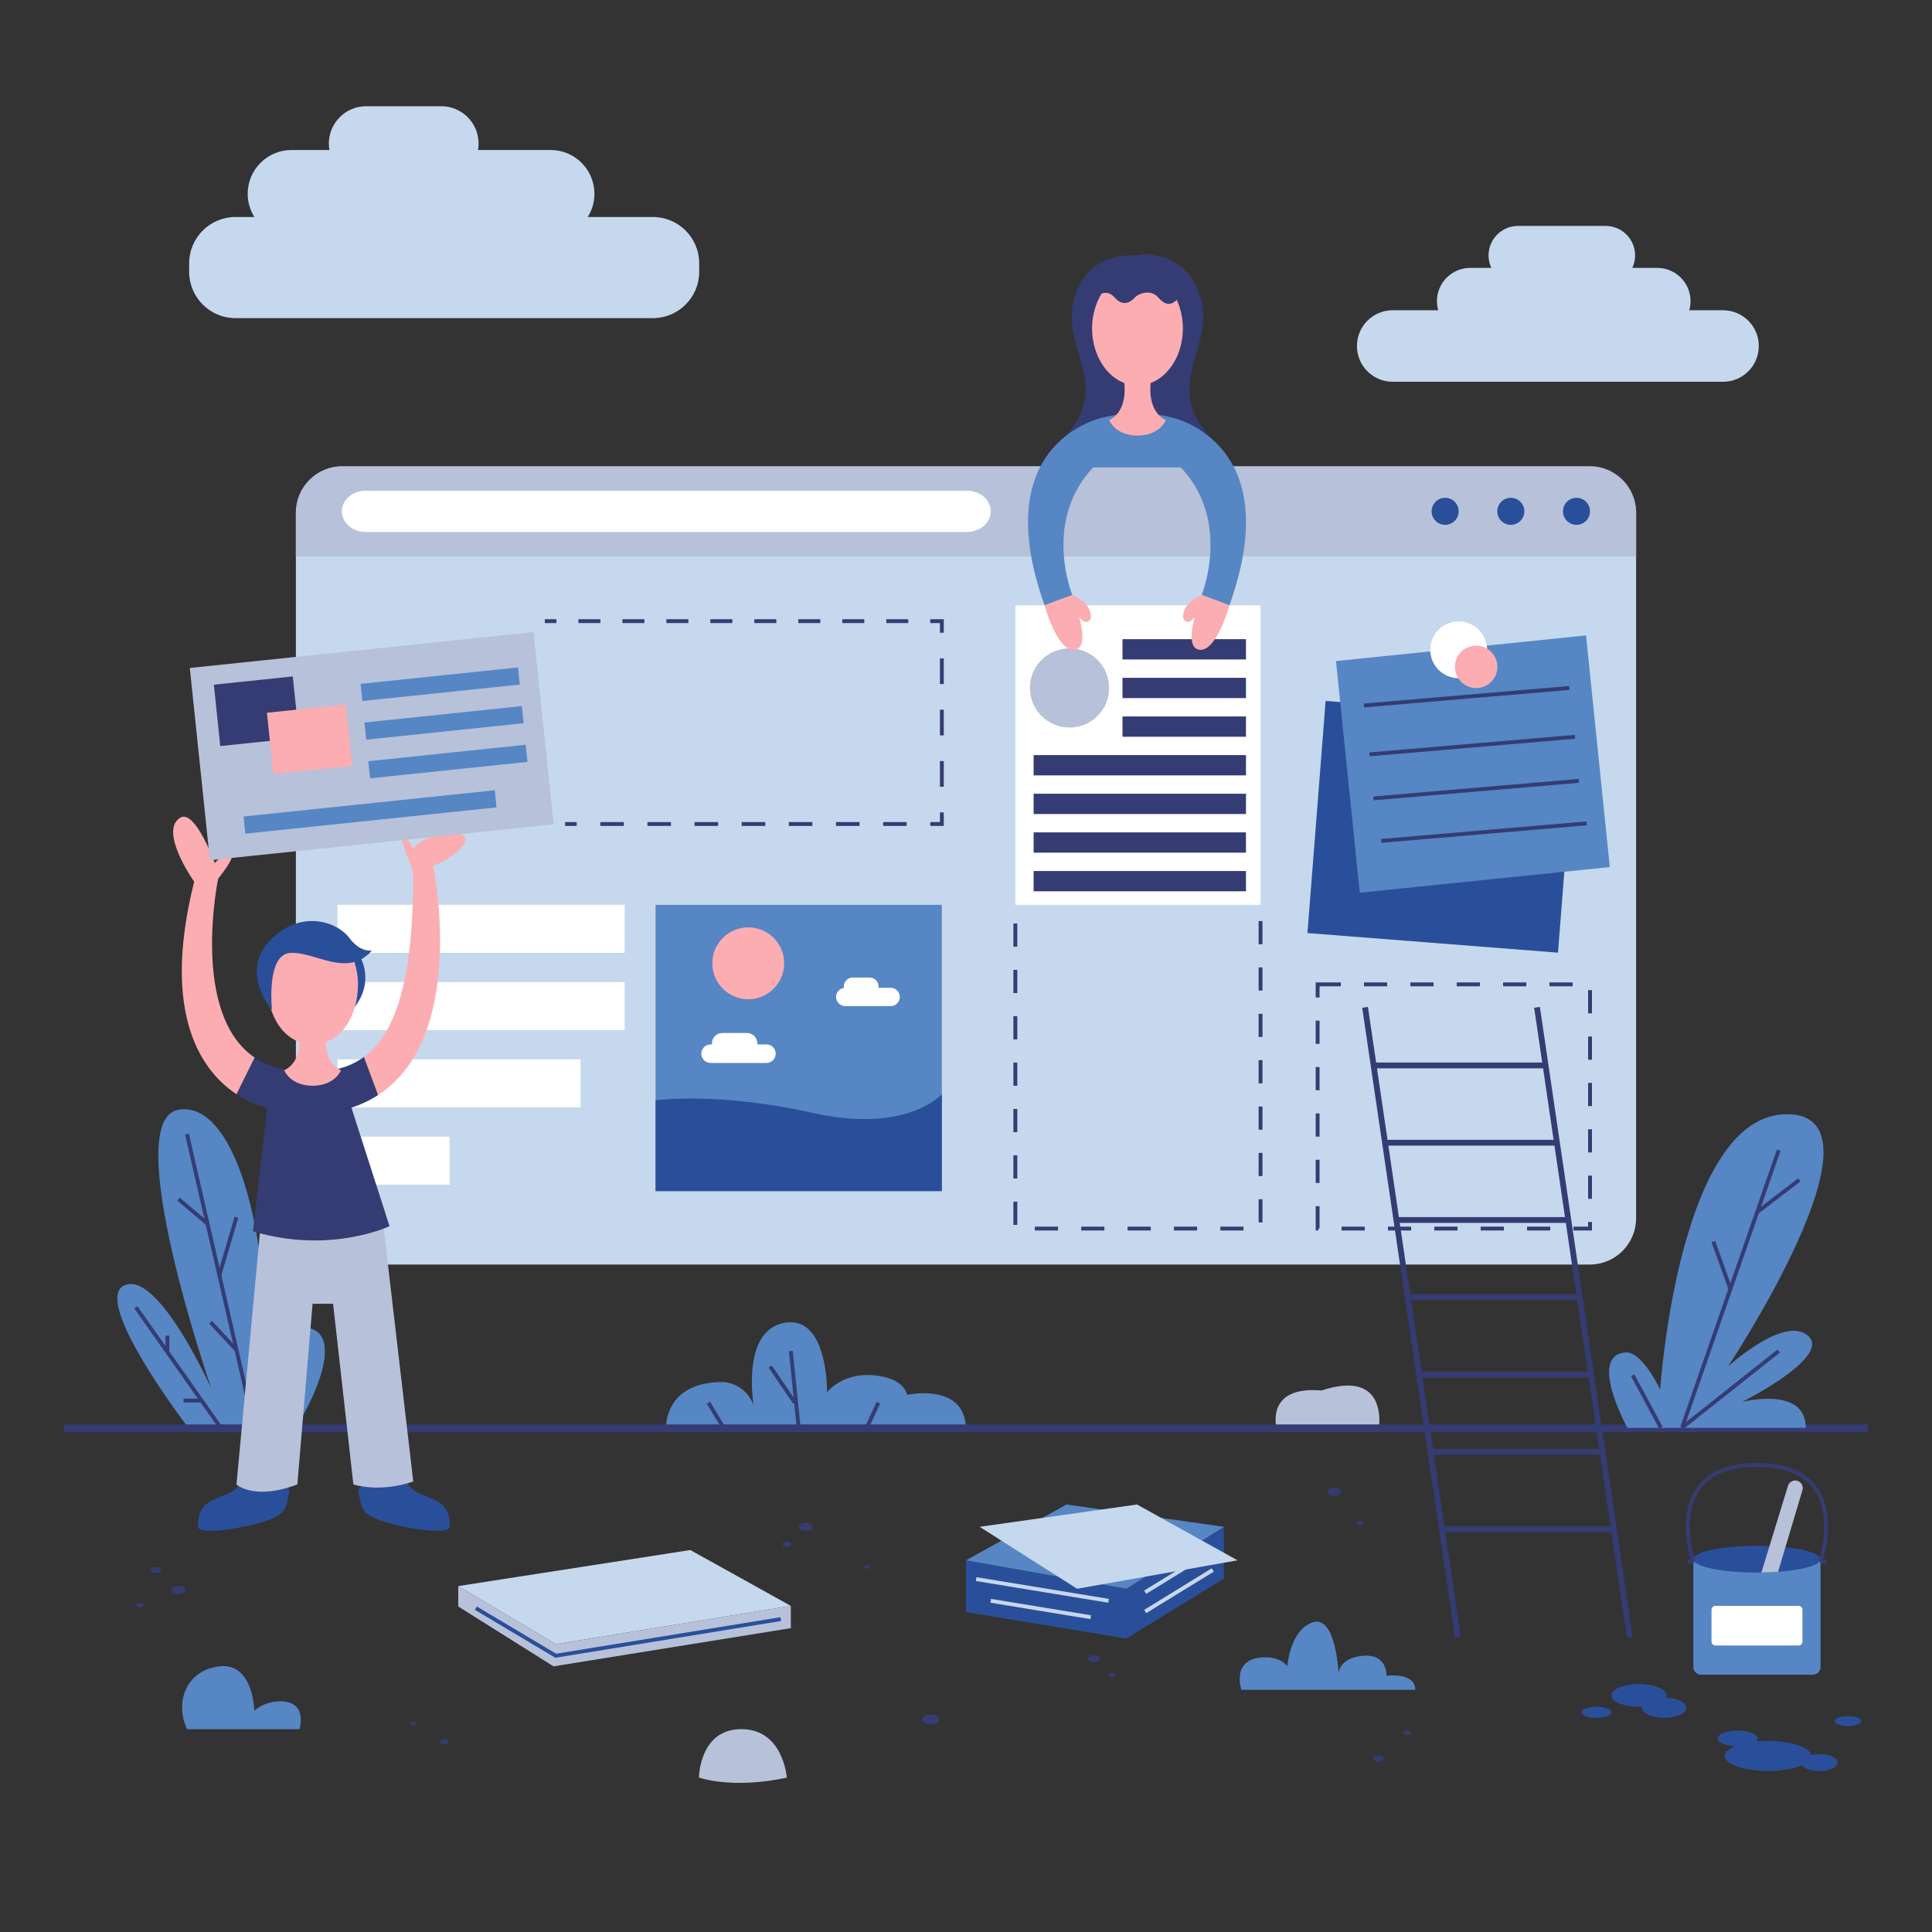 <svg xmlns="http://www.w3.org/2000/svg" xmlns:xlink="http://www.w3.org/1999/xlink" version="1.1" x="0px" y="0px" viewBox="0 0 500 500" style="enable-background:new 0 0 500 500;" xml:space="preserve">
<rect x="0" y="0" width="500" height="500" fill="#333333" stroke="none"/>
<g id="BACKGROUND">
	
</g>
<g id="OBJECTS">
	<path style="fill:#5686C4;" d="M48.388,447.5H77.5c0,0,2.482-7.715-5.75-7.166c-3.778,0.252-5.935,2.416-5.935,2.416   s-0.213-12.283-8.713-11.533S45.026,440,48.388,447.5z"/>
	<path style="fill:#5686C4;" d="M321.27,437.324c0,0-2.654-7.689,5.107-8.37c5.122-0.449,6.78,2.296,6.78,2.296   s0.669-9.509,6.629-11.401c5.959-1.893,6.637,13.172,6.637,13.172s0.15-4.066,6.44-4.517c6.291-0.45,5.96,5.179,5.96,5.179   s7.449-0.993,7.449,3.642H321.27z"/>
	<g>
		<polygon style="fill:#2A4F9A;" points="250,403.811 291.516,411.168 291.516,424.044 250,417.211   "/>
		<line style="fill:none;stroke:#C6D8ED;stroke-miterlimit:10;" x1="282.286" y1="418.531" x2="256.401" y2="414.287"/>
		<line style="fill:none;stroke:#C6D8ED;stroke-miterlimit:10;" x1="286.901" y1="414.287" x2="252.625" y2="408.668"/>
		<polygon style="fill:#2A4F9A;" points="291.516,411.168 316.741,395.14 316.741,408.54 291.516,424.044   "/>
		<line style="fill:none;stroke:#C6D8ED;stroke-miterlimit:10;" x1="312.929" y1="401.884" x2="296.38" y2="412.055"/>
		<line style="fill:none;stroke:#C6D8ED;stroke-miterlimit:10;" x1="313.863" y1="406.309" x2="296.38" y2="417.055"/>
		<polygon style="fill:#5686C4;" points="276.014,389.359 316.741,395.14 291.516,411.168 250,403.811   "/>
		<polygon style="fill:#C6D8ED;" points="294.259,389.359 253.53,395.14 278.757,411.168 320.272,403.811   "/>
	</g>
	<path style="fill:#2A4F9A;" d="M431.149,439.368c0.101-0.195,0.155-0.399,0.155-0.608c0-1.621-3.2-2.935-7.148-2.935   c-3.946,0-7.147,1.314-7.147,2.935c0,1.62,3.201,2.934,7.147,2.934c0.275,0,0.546-0.007,0.811-0.02   c-0.023,0.095-0.063,0.19-0.063,0.286c0,1.443,2.579,2.614,5.761,2.614c3.183,0,5.762-1.171,5.762-2.614   C436.427,440.592,434.101,439.48,431.149,439.368z"/>
	<path style="fill:#2A4F9A;" d="M417.009,443.134c0,0.796-1.719,1.44-3.841,1.44c-2.121,0-3.841-0.645-3.841-1.44   c0-0.795,1.72-1.44,3.841-1.44C415.29,441.693,417.009,442.339,417.009,443.134z"/>
	<path style="fill:#2A4F9A;" d="M470.833,453.963c-0.764,0-1.477,0.09-2.115,0.238c-0.36-2.037-5.215-3.653-11.167-3.653   c-1.069,0-2.099,0.055-3.077,0.152c0.264-0.243,0.41-0.51,0.41-0.791c0-1.12-2.316-2.028-5.175-2.028   c-2.858,0-5.175,0.908-5.175,2.028c0,1.03,1.973,1.873,4.518,2c-1.681,0.683-2.703,1.566-2.703,2.533   c0,2.151,5.016,3.895,11.202,3.895c3.575,0,6.753-0.585,8.803-1.491c0.634,0.865,2.389,1.491,4.48,1.491   c2.621,0,4.747-0.979,4.747-2.188C475.58,454.941,473.454,453.963,470.833,453.963z"/>
	<path style="fill:#2A4F9A;" d="M481.661,445.427c0,0.707-1.529,1.28-3.415,1.28c-1.885,0-3.412-0.573-3.412-1.28   c0-0.707,1.527-1.28,3.412-1.28C480.132,444.147,481.661,444.72,481.661,445.427z"/>
	<g>
		<path style="fill:#5686C4;" d="M471.16,431.408c0,1.1-0.9,2-2,2h-28.916c-1.1,0-2-0.9-2-2v-26.569c0-1.1,0.9-2,2-2h28.916    c1.1,0,2,0.9,2,2V431.408z"/>
		<path style="fill:#2A4F9A;" d="M471.16,403.52c0,1.511-4.59,2.79-11,3.261c-1.37,0.109-2.82,0.17-4.32,0.189    c-0.38,0.011-0.76,0.011-1.14,0.011c-9.09,0-16.46-1.551-16.46-3.461c0-1.909,7.37-3.46,16.46-3.46c1.109,0,2.189,0.021,3.24,0.07    c1.449,0.06,2.829,0.16,4.119,0.3C467.46,400.99,471.16,402.17,471.16,403.52z"/>
		<path style="fill:#B7C1DA;" d="M466.47,385.66l-4.41,14.77l-1.899,6.351c-1.37,0.109-2.82,0.17-4.32,0.189l2.101-6.84l4.779-15.58    c0.3-1.03,1.391-1.62,2.431-1.319C466.18,383.54,466.769,384.63,466.47,385.66z"/>
		<g>
			<path style="fill:#FFFFFF;" d="M466.471,424.853c0,0.55-0.45,1-1,1h-21.537c-0.55,0-1-0.45-1-1v-8.253c0-0.55,0.45-1,1-1h21.537     c0.55,0,1,0.45,1,1V424.853z"/>
		</g>
		<path style="fill:none;stroke:#353C73;stroke-miterlimit:10;" d="M471.16,404.158c0,0,8.634-25.028-16.458-25.028    c-25.092,0-16.458,25.028-16.458,25.028"/>
		<line style="fill:none;stroke:#353C73;stroke-miterlimit:10;" x1="438.244" y1="404.158" x2="436.81" y2="404.158"/>
		<line style="fill:none;stroke:#353C73;stroke-miterlimit:10;" x1="471.16" y1="404.158" x2="472.688" y2="404.158"/>
	</g>
	<path style="fill:#C6D8ED;" d="M168.955,56.156h-16.849c1.09-1.741,1.731-3.793,1.731-6c0-6.259-5.074-11.333-11.333-11.333   h-18.798c0.094-0.542,0.153-1.097,0.153-1.667c0-5.339-4.328-9.667-9.667-9.667H94.77c-5.338,0-9.667,4.328-9.667,9.667   c0,0.569,0.059,1.124,0.153,1.667h-9.822c-6.259,0-11.333,5.074-11.333,11.333c0,2.206,0.641,4.258,1.731,6h-4.878   c-6.627,0-12,5.373-12,12v2.177c0,6.627,5.373,12,12,12h108.001c6.627,0,12-5.373,12-12v-2.177   C180.955,61.528,175.582,56.156,168.955,56.156z"/>
	<path style="fill:#C6D8ED;" d="M445.918,80.291h-8.743c0.212-0.748,0.333-1.535,0.333-2.351c0-4.754-3.853-8.607-8.607-8.607   h-6.464c0.461-0.982,0.727-2.075,0.727-3.232c0-4.214-3.416-7.63-7.63-7.63h-22.67c-4.214,0-7.63,3.416-7.63,7.63   c0,1.157,0.266,2.25,0.727,3.232h-5.475c-4.754,0-8.607,3.853-8.607,8.607c0,0.816,0.121,1.603,0.333,2.351h-11.779   c-5.112,0-9.257,4.144-9.257,9.256c0,5.112,4.145,9.257,9.257,9.257h85.486c5.112,0,9.257-4.145,9.257-9.257   C455.175,84.436,451.03,80.291,445.918,80.291z"/>
	<g>
		<path style="fill:#C6D8ED;" d="M423.426,315.264c0,6.627-5.373,12-12,12H88.574c-6.628,0-12-5.373-12-12V132.97    c0-6.627,5.372-12,12-12h322.852c6.627,0,12,5.373,12,12V315.264z"/>
		<path style="fill:#B7C1DA;" d="M76.574,144.014v-11.365c0-6.628,5.372-12,12-12h322.852c6.627,0,12,5.372,12,12v11.365H76.574z"/>
		<circle style="fill:#2A4F9A;" cx="408" cy="132.331" r="3.5"/>
		<circle style="fill:#2A4F9A;" cx="391" cy="132.331" r="3.5"/>
		<circle style="fill:#2A4F9A;" cx="374" cy="132.331" r="3.5"/>
		<path style="fill:#FFFFFF;" d="M256.401,132.331c0,2.946-2.739,5.333-6.118,5.333H94.592c-3.379,0-6.118-2.388-6.118-5.333l0,0    c0-2.946,2.739-5.334,6.118-5.334h155.691C253.662,126.998,256.401,129.385,256.401,132.331L256.401,132.331z"/>
	</g>
	<g>
		<path style="fill:#5686C4;" d="M172.375,369.644c0,0-0.668-11.977,14.666-11.977c0,0,5.666,0,8,5.988    c0,0-3.332-19.321,8.001-21.321c11.333-2,11,18,11,18s3.833-5.165,12.083-4.416c8.25,0.749,8.583,5.082,8.583,5.082    s14.917-3.38,15.292,8.644H172.375z"/>
		<line style="fill:none;stroke:#353C73;stroke-miterlimit:10;" x1="204.666" y1="349.644" x2="206.708" y2="369.644"/>
		<line style="fill:none;stroke:#353C73;stroke-miterlimit:10;" x1="199.333" y1="353.668" x2="205.687" y2="363.001"/>
		<line style="fill:none;stroke:#353C73;stroke-miterlimit:10;" x1="227.333" y1="363.001" x2="224.333" y2="369.472"/>
		<line style="fill:none;stroke:#353C73;stroke-miterlimit:10;" x1="183.333" y1="363.001" x2="187.333" y2="369.644"/>
	</g>
	<path style="fill:#B7C1DA;" d="M330.403,369.761h26.417c0,0,2.776-15.687-14.82-9.903   C327.25,358.578,330.403,369.761,330.403,369.761z"/>
	<g>
		<path style="fill:#5686C4;" d="M48.713,369.472c0,0-25.277-32.989-16.494-36.844c8.782-3.856,22.492,26.776,22.492,26.776    S30.72,290,46.143,287.215c15.424-2.785,24.848,36.201,22.063,72.403c0,0,4.928-17.565,11.996-15.852    c7.069,1.713,3.642,13.923-3.642,25.705H48.713z"/>
		<line style="fill:none;stroke:#353C73;stroke-miterlimit:10;" x1="48.388" y1="293.5" x2="65.815" y2="369.472"/>
		<line style="fill:none;stroke:#353C73;stroke-miterlimit:10;" x1="35.167" y1="338.333" x2="57.222" y2="369.644"/>
		<line style="fill:none;stroke:#353C73;stroke-miterlimit:10;" x1="56.764" y1="330.016" x2="61.204" y2="315.001"/>
		<line style="fill:none;stroke:#353C73;stroke-miterlimit:10;" x1="46.194" y1="310.333" x2="53.709" y2="316.695"/>
		<line style="fill:none;stroke:#353C73;stroke-miterlimit:10;" x1="61.204" y1="349.369" x2="54.5" y2="342.193"/>
		<line style="fill:none;stroke:#353C73;stroke-miterlimit:10;" x1="43.333" y1="345.668" x2="43.333" y2="349.927"/>
	</g>
	<g>
		<rect x="87.343" y="234.168" style="fill:#FFFFFF;" width="74.323" height="12.432"/>
		<rect x="87.343" y="254.168" style="fill:#FFFFFF;" width="74.323" height="12.432"/>
		<rect x="87.343" y="274.168" style="fill:#FFFFFF;" width="62.907" height="12.432"/>
		<rect x="87.343" y="294.168" style="fill:#FFFFFF;" width="29.039" height="12.432"/>
	</g>
	<path style="fill:#2A4F9A;" d="M92.647,246.6c0,0,4.93,6.818-1.064,14.28c-6.334,7.886-3.695-13.86-3.695-13.86L92.647,246.6z"/>
	
		<line style="fill:none;stroke:#353C73;stroke-width:2;stroke-miterlimit:10;" x1="483.454" y1="369.644" x2="16.546" y2="369.644"/>
	<g>
		<path style="fill:#2A4F9A;" d="M62.027,384.073c-1.117,2.188-4.777,3.114-6.124,3.78c-1.929,0.956-4.81,1.909-4.64,7.25    c0.085,2.664,15.338-0.166,19.806-2.379c2.14-1.061,3.09-1.878,3.801-6.833C75.259,383.194,63.142,381.89,62.027,384.073z"/>
		<path style="fill:#2A4F9A;" d="M105.611,384.073c1.117,2.188,4.777,3.114,6.124,3.78c1.929,0.956,4.81,1.909,4.64,7.25    c-0.085,2.664-15.338-0.166-19.806-2.379c-2.14-1.061-3.09-1.878-3.801-6.833C92.379,383.194,104.497,381.89,105.611,384.073z"/>
		<path style="fill:#B7C1DA;" d="M67.253,319.17l-6.05,64.998c0,0,4.5,4.25,15.75,0l3.943-46.75h5.307l5.25,46.75    c0,0,6.5,2.25,15.5-0.75l-7.641-65.466L67.253,319.17z"/>
		<path style="fill:#FBADB1;" d="M61.232,283.194c-8.534-5.625-19.788-19.903-10.979-55.026c0,0-9.152-12.879-3.714-16.5    c3.881-2.583,9.055,11.703,9.055,11.703s3.243-3.7,4.005-3.048c0.988,0.845,0.738,2.095-3.145,7.095c0,0-7.279,34.975,9.469,46.29    "/>
		<path style="fill:#FBADB1;" d="M94.199,273.537c7.966-5.841,12.755-19.361,12.755-47.119c0-2.176-3.813-8.938-2.563-9.5    c1.097-0.493,2.15,2.041,2.438,2.75c0,0,2.346-3.083,7.458-3.833c10.917-1.604,5.54,5.214-2.167,8.282    c0,0,9.165,44.031-14.261,59.268"/>
		<path style="fill:#353C73;" d="M65.922,273.708c2.502,1.691,5.542,2.854,9.222,3.293c7.394,0.882,13.892,0.322,19.055-3.464    l3.66,9.848c-2.044,1.33-4.336,2.44-6.905,3.283l9.857,30.666c0,0-15.333,7.334-35.333,1.334l3.67-32c0,0-3.612-0.637-7.915-3.474    L65.922,273.708z"/>
		<path style="fill:#FBADB1;" d="M84.484,266.251c0,0-1.75,8,3.75,10.75c0,0-1.5,4-7.5,4h0.325c-6,0-7.5-4-7.5-4    c5.5-2.75,3.75-10.75,3.75-10.75H84.484z"/>
		<path style="fill:#FBADB1;" d="M92.647,254.751c0,8.146-4.413,15.499-11.751,15.499c-7.337,0-11.749-7.353-11.749-15.499    c0-8.146,5.26-14.75,11.75-14.75C87.385,240.001,92.647,246.605,92.647,254.751z"/>
		<path style="fill:#2A4F9A;" d="M70.406,261.39c0,0-1.653-14.525,4.847-14.79c6.5-0.265,14.583,6.568,21-0.598    c0,0-3,0.598-5.833-3.25c-3.01-4.088-12.167-7.416-20,0.084C61.498,251.377,70.406,261.39,70.406,261.39z"/>
	</g>
	<g>
		
			<line style="fill:none;stroke:#353C73;stroke-width:1.5;stroke-miterlimit:10;" x1="353.28" y1="260.693" x2="377.28" y2="423.693"/>
		
			<line style="fill:none;stroke:#353C73;stroke-width:1.5;stroke-miterlimit:10;" x1="397.78" y1="260.693" x2="421.78" y2="423.693"/>
		
			<line style="fill:none;stroke:#353C73;stroke-width:1.5;stroke-miterlimit:10;" x1="355.495" y1="275.735" x2="399.995" y2="275.735"/>
		
			<line style="fill:none;stroke:#353C73;stroke-width:1.5;stroke-miterlimit:10;" x1="358.495" y1="295.735" x2="402.995" y2="295.735"/>
		
			<line style="fill:none;stroke:#353C73;stroke-width:1.5;stroke-miterlimit:10;" x1="361.495" y1="315.735" x2="406.206" y2="315.735"/>
		
			<line style="fill:none;stroke:#353C73;stroke-width:1.5;stroke-miterlimit:10;" x1="364.495" y1="335.735" x2="408.995" y2="335.735"/>
		
			<line style="fill:none;stroke:#353C73;stroke-width:1.5;stroke-miterlimit:10;" x1="367.495" y1="355.735" x2="411.774" y2="355.735"/>
		
			<line style="fill:none;stroke:#353C73;stroke-width:1.5;stroke-miterlimit:10;" x1="370.495" y1="375.735" x2="414.719" y2="375.735"/>
		
			<line style="fill:none;stroke:#353C73;stroke-width:1.5;stroke-miterlimit:10;" x1="373.495" y1="395.735" x2="418.031" y2="395.735"/>
	</g>
	<polyline style="fill:none;stroke:#353C73;stroke-miterlimit:10;stroke-dasharray:6;" points="326.228,238.366 326.228,317.952    262.772,317.952 262.772,238.366  "/>
	<g>
		<rect x="262.772" y="156.668" style="fill:#FFFFFF;" width="63.456" height="77.5"/>
		<path style="fill:#B7C1DA;" d="M287.045,178.043c0,5.662-4.59,10.252-10.252,10.252c-5.662,0-10.253-4.59-10.253-10.252    s4.591-10.253,10.253-10.253C282.455,167.79,287.045,172.381,287.045,178.043z"/>
		<rect x="267.5" y="195.418" style="fill:#353C73;" width="54.956" height="5.25"/>
		<rect x="290.5" y="185.418" style="fill:#353C73;" width="31.956" height="5.25"/>
		<rect x="290.5" y="175.418" style="fill:#353C73;" width="31.956" height="5.25"/>
		<rect x="290.5" y="165.418" style="fill:#353C73;" width="31.956" height="5.25"/>
		<rect x="267.5" y="205.418" style="fill:#353C73;" width="54.956" height="5.25"/>
		<rect x="267.5" y="215.418" style="fill:#353C73;" width="54.956" height="5.25"/>
		<rect x="267.5" y="225.418" style="fill:#353C73;" width="54.956" height="5.25"/>
	</g>
	<g>
		<path style="fill:#353C73;" d="M312.861,112.752c-12.403-14.25,2.557-23.05-2.597-37.035    c-4.133-11.216-15.043-10.073-15.952-9.549c0,0-11.68-1.666-15.813,9.549c-5.153,13.984,9.807,22.785-2.597,37.035"/>
		<path style="fill:#5686C4;" d="M272,120.97c0,0,1.766-13.968,22.383-13.968C315,107.002,317,120.97,317,120.97H272z"/>
		<path style="fill:#FBADB1;" d="M297.97,97.983c0,0-1.75,8,3.75,10.75c0,0-1.5,4-7.5,4h0.325c-6,0-7.5-4-7.5-4    c5.5-2.75,3.75-10.75,3.75-10.75H297.97z"/>
		<ellipse style="fill:#FBADB1;" cx="294.383" cy="85.009" rx="11.75" ry="14.75"/>
		<path style="fill:#353C73;" d="M293.084,69.002c-8.042,0-9.577,8-9.577,8s2.601-2.728,4.98,0c2.376,2.727,4.463,0.833,5.189,0    c0.726-0.834,3.993-2.417,6.098,0c2.108,2.416,3.661,1.934,5.346,0C305.119,77.002,304.917,69.002,293.084,69.002z"/>
		<path style="fill:#5686C4;" d="M285.756,107.994c0,0-30.755,5.674-15.422,48.674l7.177-2.691c0,0-8.844-21.645,8.245-35.642"/>
		<path style="fill:#5686C4;" d="M302.75,107.994c0,0,30.755,5.674,15.422,48.674l-7.177-2.691c0,0,8.844-21.645-8.245-35.642"/>
		<path style="fill:#FBADB1;" d="M270.334,156.668c0,0,3.166,11.5,7.416,11.5s1.5-8.5,1.5-8.5s1.75,2.5,3,0.5    c0,0,1.021-3.633-4.739-6.191L270.334,156.668z"/>
		<path style="fill:#FBADB1;" d="M318.172,156.668c0,0-3.166,11.5-7.416,11.5s-1.5-8.5-1.5-8.5s-1.75,2.5-3,0.5    c0,0-1.022-3.633,4.739-6.191L318.172,156.668z"/>
	</g>
	<g>
		<g>
			<line style="fill:none;stroke:#353C73;stroke-miterlimit:10;" x1="146.25" y1="213.25" x2="149.25" y2="213.25"/>
			
				<line style="fill:none;stroke:#353C73;stroke-miterlimit:10;stroke-dasharray:6.1,6.1;" x1="155.35" y1="213.25" x2="237.7" y2="213.25"/>
			<polyline style="fill:none;stroke:#353C73;stroke-miterlimit:10;" points="240.75,213.25 243.75,213.25 243.75,210.25    "/>
			
				<line style="fill:none;stroke:#353C73;stroke-miterlimit:10;stroke-dasharray:6.643,6.643;" x1="243.75" y1="203.607" x2="243.75" y2="167.071"/>
			<polyline style="fill:none;stroke:#353C73;stroke-miterlimit:10;" points="243.75,163.75 243.75,160.75 240.75,160.75    "/>
			
				<line style="fill:none;stroke:#353C73;stroke-miterlimit:10;stroke-dasharray:5.691,5.691;" x1="235.059" y1="160.75" x2="146.846" y2="160.75"/>
			<line style="fill:none;stroke:#353C73;stroke-miterlimit:10;" x1="144" y1="160.75" x2="141" y2="160.75"/>
		</g>
	</g>
	<g>
		
			<rect x="51.549" y="167.958" transform="matrix(0.995 -0.104 0.104 0.995 -19.637 11.115)" style="fill:#B7C1DA;" width="89.406" height="50"/>
		
			<rect x="63.154" y="207.757" transform="matrix(0.995 -0.104 0.104 0.995 -21.418 11.163)" style="fill:#5686C4;" width="65.344" height="4.454"/>
		
			<rect x="95.481" y="194.707" transform="matrix(0.995 -0.104 0.104 0.995 -19.945 13.195)" style="fill:#5686C4;" width="40.946" height="4.454"/>
		
			<rect x="94.481" y="184.707" transform="matrix(0.995 -0.104 0.104 0.995 -18.905 13.036)" style="fill:#5686C4;" width="40.946" height="4.454"/>
		
			<rect x="93.481" y="174.707" transform="matrix(0.995 -0.104 0.104 0.995 -17.866 12.877)" style="fill:#5686C4;" width="40.946" height="4.454"/>
		
			<rect x="56.186" y="175.967" transform="matrix(0.995 -0.104 0.104 0.995 -18.861 7.952)" style="fill:#353C73;" width="20.528" height="15.963"/>
		
			<rect x="69.925" y="183.217" transform="matrix(0.995 -0.104 0.104 0.995 -19.544 9.428)" style="fill:#FBADB1;" width="20.528" height="15.963"/>
	</g>
	<g>
		
			<rect x="342.892" y="181.399" transform="matrix(0.078 -0.997 0.997 0.078 130.767 569.187)" style="fill:#2A4F9A;" width="60.252" height="65.035"/>
		
			<rect x="348.5" y="167.791" transform="matrix(0.995 -0.102 0.102 0.995 -18.114 39.677)" style="fill:#5686C4;" width="65.035" height="60.252"/>
		<circle style="fill:#FFFFFF;" cx="377.5" cy="168.168" r="7.35"/>
		<path style="fill:#FBADB1;" d="M387.53,172.58c0,3.034-2.46,5.495-5.495,5.495c-3.035,0-5.495-2.46-5.495-5.495    c0-3.035,2.46-5.495,5.495-5.495C385.07,167.085,387.53,169.545,387.53,172.58z"/>
		<line style="fill:none;stroke:#353C73;stroke-miterlimit:10;" x1="353" y1="182.58" x2="406.146" y2="178.043"/>
		<line style="fill:none;stroke:#353C73;stroke-miterlimit:10;" x1="354.444" y1="195.227" x2="407.591" y2="190.69"/>
		<line style="fill:none;stroke:#353C73;stroke-miterlimit:10;" x1="355.462" y1="206.623" x2="408.608" y2="202.086"/>
		<line style="fill:none;stroke:#353C73;stroke-miterlimit:10;" x1="357.462" y1="217.623" x2="410.608" y2="213.086"/>
	</g>
	
		<rect x="341" y="254.751" style="fill:none;stroke:#353C73;stroke-miterlimit:10;stroke-dasharray:6;" width="70.5" height="63.201"/>
	<g>
		<rect x="169.666" y="234.168" style="fill:#5686C4;" width="74.084" height="74.084"/>
		<path style="fill:#FBADB1;" d="M202.946,249.303c0,5.136-4.164,9.301-9.301,9.301c-5.137,0-9.301-4.165-9.301-9.301    c0-5.138,4.164-9.302,9.301-9.302C198.782,240.001,202.946,244.165,202.946,249.303z"/>
		<path style="fill:#FFFFFF;" d="M198.355,270.295h-2.383c0.01-0.094,0.028-0.185,0.028-0.282c0-1.478-1.199-2.678-2.678-2.678    h-6.395c-1.479,0-2.678,1.199-2.678,2.678c0,0.097,0.019,0.189,0.028,0.282h-0.383c-1.323,0-2.395,1.072-2.395,2.396    c0,1.322,1.072,2.395,2.395,2.395h14.46c1.323,0,2.395-1.072,2.395-2.395C200.75,271.367,199.678,270.295,198.355,270.295z"/>
		<path style="fill:#FFFFFF;" d="M230.5,255.634h-3.158c0.015-0.107,0.033-0.213,0.033-0.324c0-1.284-1.041-2.324-2.324-2.324    h-4.352c-1.284,0-2.324,1.04-2.324,2.324c0,0.123,0.018,0.241,0.036,0.358c-1.149,0.166-2.036,1.146-2.036,2.341    c0,1.312,1.063,2.375,2.375,2.375h11.75c1.311,0,2.375-1.063,2.375-2.375C232.875,256.697,231.811,255.634,230.5,255.634z"/>
		<path style="fill:#2A4F9A;" d="M169.666,284.75c0,0,16.084-2.25,40.584,3.25s33.5-4.826,33.5-4.826v25.078h-74.084V284.75z"/>
	</g>
	<g>
		<g>
			<path style="fill:#5686C4;" d="M421.175,369.535c0,0-10.298-18.618-0.57-19.533c4.369-0.412,9.043,9.614,9.043,9.614     s4.73-71.264,32.81-71.264c28.079,0-15.26,65.312-15.26,65.312s14.648-13.428,20.754-7.935     c6.105,5.493-17.092,17.091-17.092,17.091s16.482-4.272,16.482,6.715H421.175z"/>
			<line style="fill:none;stroke:#353C73;stroke-miterlimit:10;" x1="460.333" y1="297.668" x2="435.32" y2="369.472"/>
			<line style="fill:none;stroke:#353C73;stroke-miterlimit:10;" x1="443.416" y1="321.334" x2="447.826" y2="333.57"/>
			<line style="fill:none;stroke:#353C73;stroke-miterlimit:10;" x1="422.535" y1="355.918" x2="429.833" y2="369.472"/>
			<line style="fill:none;stroke:#353C73;stroke-miterlimit:10;" x1="460.333" y1="349.644" x2="435.32" y2="369.472"/>
		</g>
		<line style="fill:none;stroke:#353C73;stroke-miterlimit:10;" x1="454.749" y1="313.696" x2="465.667" y2="305.334"/>
	</g>
	<line style="fill:none;stroke:#353C73;stroke-miterlimit:10;" x1="47.5" y1="362.462" x2="51.964" y2="362.462"/>
	<g>
		<polygon style="fill:#C6D8ED;" points="178.653,401.148 118.592,410.477 143.818,425.505 204.666,415.601   "/>
		<polygon style="fill:#B7C1DA;" points="118.592,410.477 118.592,415.75 143.25,431.25 204.666,421.363 204.666,415.601     143.818,425.505   "/>
		<polyline style="fill:none;stroke:#2A4F9A;stroke-miterlimit:10;" points="123.157,416.196 143.818,428.505 202.068,419.023   "/>
	</g>
	<path style="fill:#B7C1DA;" d="M180.887,460.039c0,0,8.677,3.08,22.732,0c0,0-0.861-12.539-11.76-12.539   C180.958,447.5,180.887,460.039,180.887,460.039z"/>
	<g>
		<path style="fill:#353C73;" d="M107.728,446c0,0.252-0.347,0.457-0.775,0.457c-0.428,0-0.775-0.205-0.775-0.457    c0-0.253,0.347-0.458,0.775-0.458C107.382,445.542,107.728,445.747,107.728,446z"/>
		<path style="fill:#353C73;" d="M116.129,450.7c0,0.359-0.494,0.651-1.105,0.651c-0.611,0-1.105-0.292-1.105-0.651    c0-0.361,0.494-0.653,1.105-0.653C115.635,450.047,116.129,450.339,116.129,450.7z"/>
	</g>
	<g>
		<path style="fill:#353C73;" d="M41.667,406.309c0,0.44-0.605,0.798-1.352,0.798c-0.747,0-1.353-0.357-1.353-0.798    c0-0.441,0.605-0.799,1.353-0.799C41.062,405.51,41.667,405.867,41.667,406.309z"/>
		<path style="fill:#353C73;" d="M37.246,415.379c0,0.321-0.441,0.582-0.987,0.582c-0.545,0-0.986-0.261-0.986-0.582    c0-0.321,0.441-0.583,0.986-0.583C36.805,414.796,37.246,415.058,37.246,415.379z"/>
		<path style="fill:#353C73;" d="M47.978,411.478c0,0.581-0.798,1.053-1.783,1.053c-0.985,0-1.784-0.472-1.784-1.053    c0-0.582,0.798-1.054,1.784-1.054C47.18,410.424,47.978,410.896,47.978,411.478z"/>
	</g>
	<path style="fill:#353C73;" d="M243.112,445c0,0.727-0.999,1.316-2.229,1.316c-1.231,0-2.229-0.59-2.229-1.316   c0-0.728,0.998-1.317,2.229-1.317C242.114,443.683,243.112,444.272,243.112,445z"/>
	<g>
		<path style="fill:#353C73;" d="M225.108,405.511c0,0.252-0.347,0.457-0.775,0.457c-0.428,0-0.775-0.205-0.775-0.457    c0-0.253,0.347-0.458,0.775-0.458C224.762,405.053,225.108,405.258,225.108,405.511z"/>
		<path style="fill:#353C73;" d="M210.275,395.141c0,0.581-0.798,1.053-1.783,1.053c-0.985,0-1.784-0.472-1.784-1.053    c0-0.582,0.798-1.054,1.784-1.054C209.477,394.087,210.275,394.559,210.275,395.141z"/>
		<path style="fill:#353C73;" d="M204.707,399.621c0,0.354-0.488,0.643-1.089,0.643c-0.602,0-1.09-0.288-1.09-0.643    c0-0.355,0.488-0.644,1.09-0.644C204.22,398.978,204.707,399.266,204.707,399.621z"/>
	</g>
	<g>
		<path style="fill:#353C73;" d="M358.137,455.096c0,0.429-0.591,0.777-1.317,0.777c-0.727,0-1.315-0.349-1.315-0.777    c0-0.43,0.588-0.777,1.315-0.777C357.546,454.318,358.137,454.666,358.137,455.096z"/>
		<path style="fill:#353C73;" d="M365.113,448.439c0,0.335-0.461,0.606-1.028,0.606c-0.567,0-1.026-0.271-1.026-0.606    c0-0.335,0.459-0.607,1.026-0.607C364.652,447.832,365.113,448.103,365.113,448.439z"/>
	</g>
	<g>
		<path style="fill:#353C73;" d="M284.602,429.267c0,0.496-0.683,0.899-1.523,0.899c-0.842,0-1.523-0.403-1.523-0.899    c0-0.497,0.681-0.899,1.523-0.899C283.92,428.367,284.602,428.77,284.602,429.267z"/>
		<path style="fill:#353C73;" d="M288.665,433.408c0,0.287-0.396,0.521-0.882,0.521c-0.487,0-0.882-0.233-0.882-0.521    c0-0.288,0.395-0.522,0.882-0.522C288.27,432.887,288.665,433.12,288.665,433.408z"/>
	</g>
	<g>
		<path style="fill:#353C73;" d="M347.119,386.058c0,0.581-0.799,1.053-1.783,1.053c-0.985,0-1.783-0.472-1.783-1.053    c0-0.582,0.798-1.054,1.783-1.054C346.32,385.004,347.119,385.476,347.119,386.058z"/>
		<path style="fill:#353C73;" d="M353,394.088c0,0.287-0.396,0.521-0.882,0.521c-0.487,0-0.882-0.233-0.882-0.521    c0-0.288,0.395-0.521,0.882-0.521C352.604,393.566,353,393.8,353,394.088z"/>
	</g>
</g>

</svg>